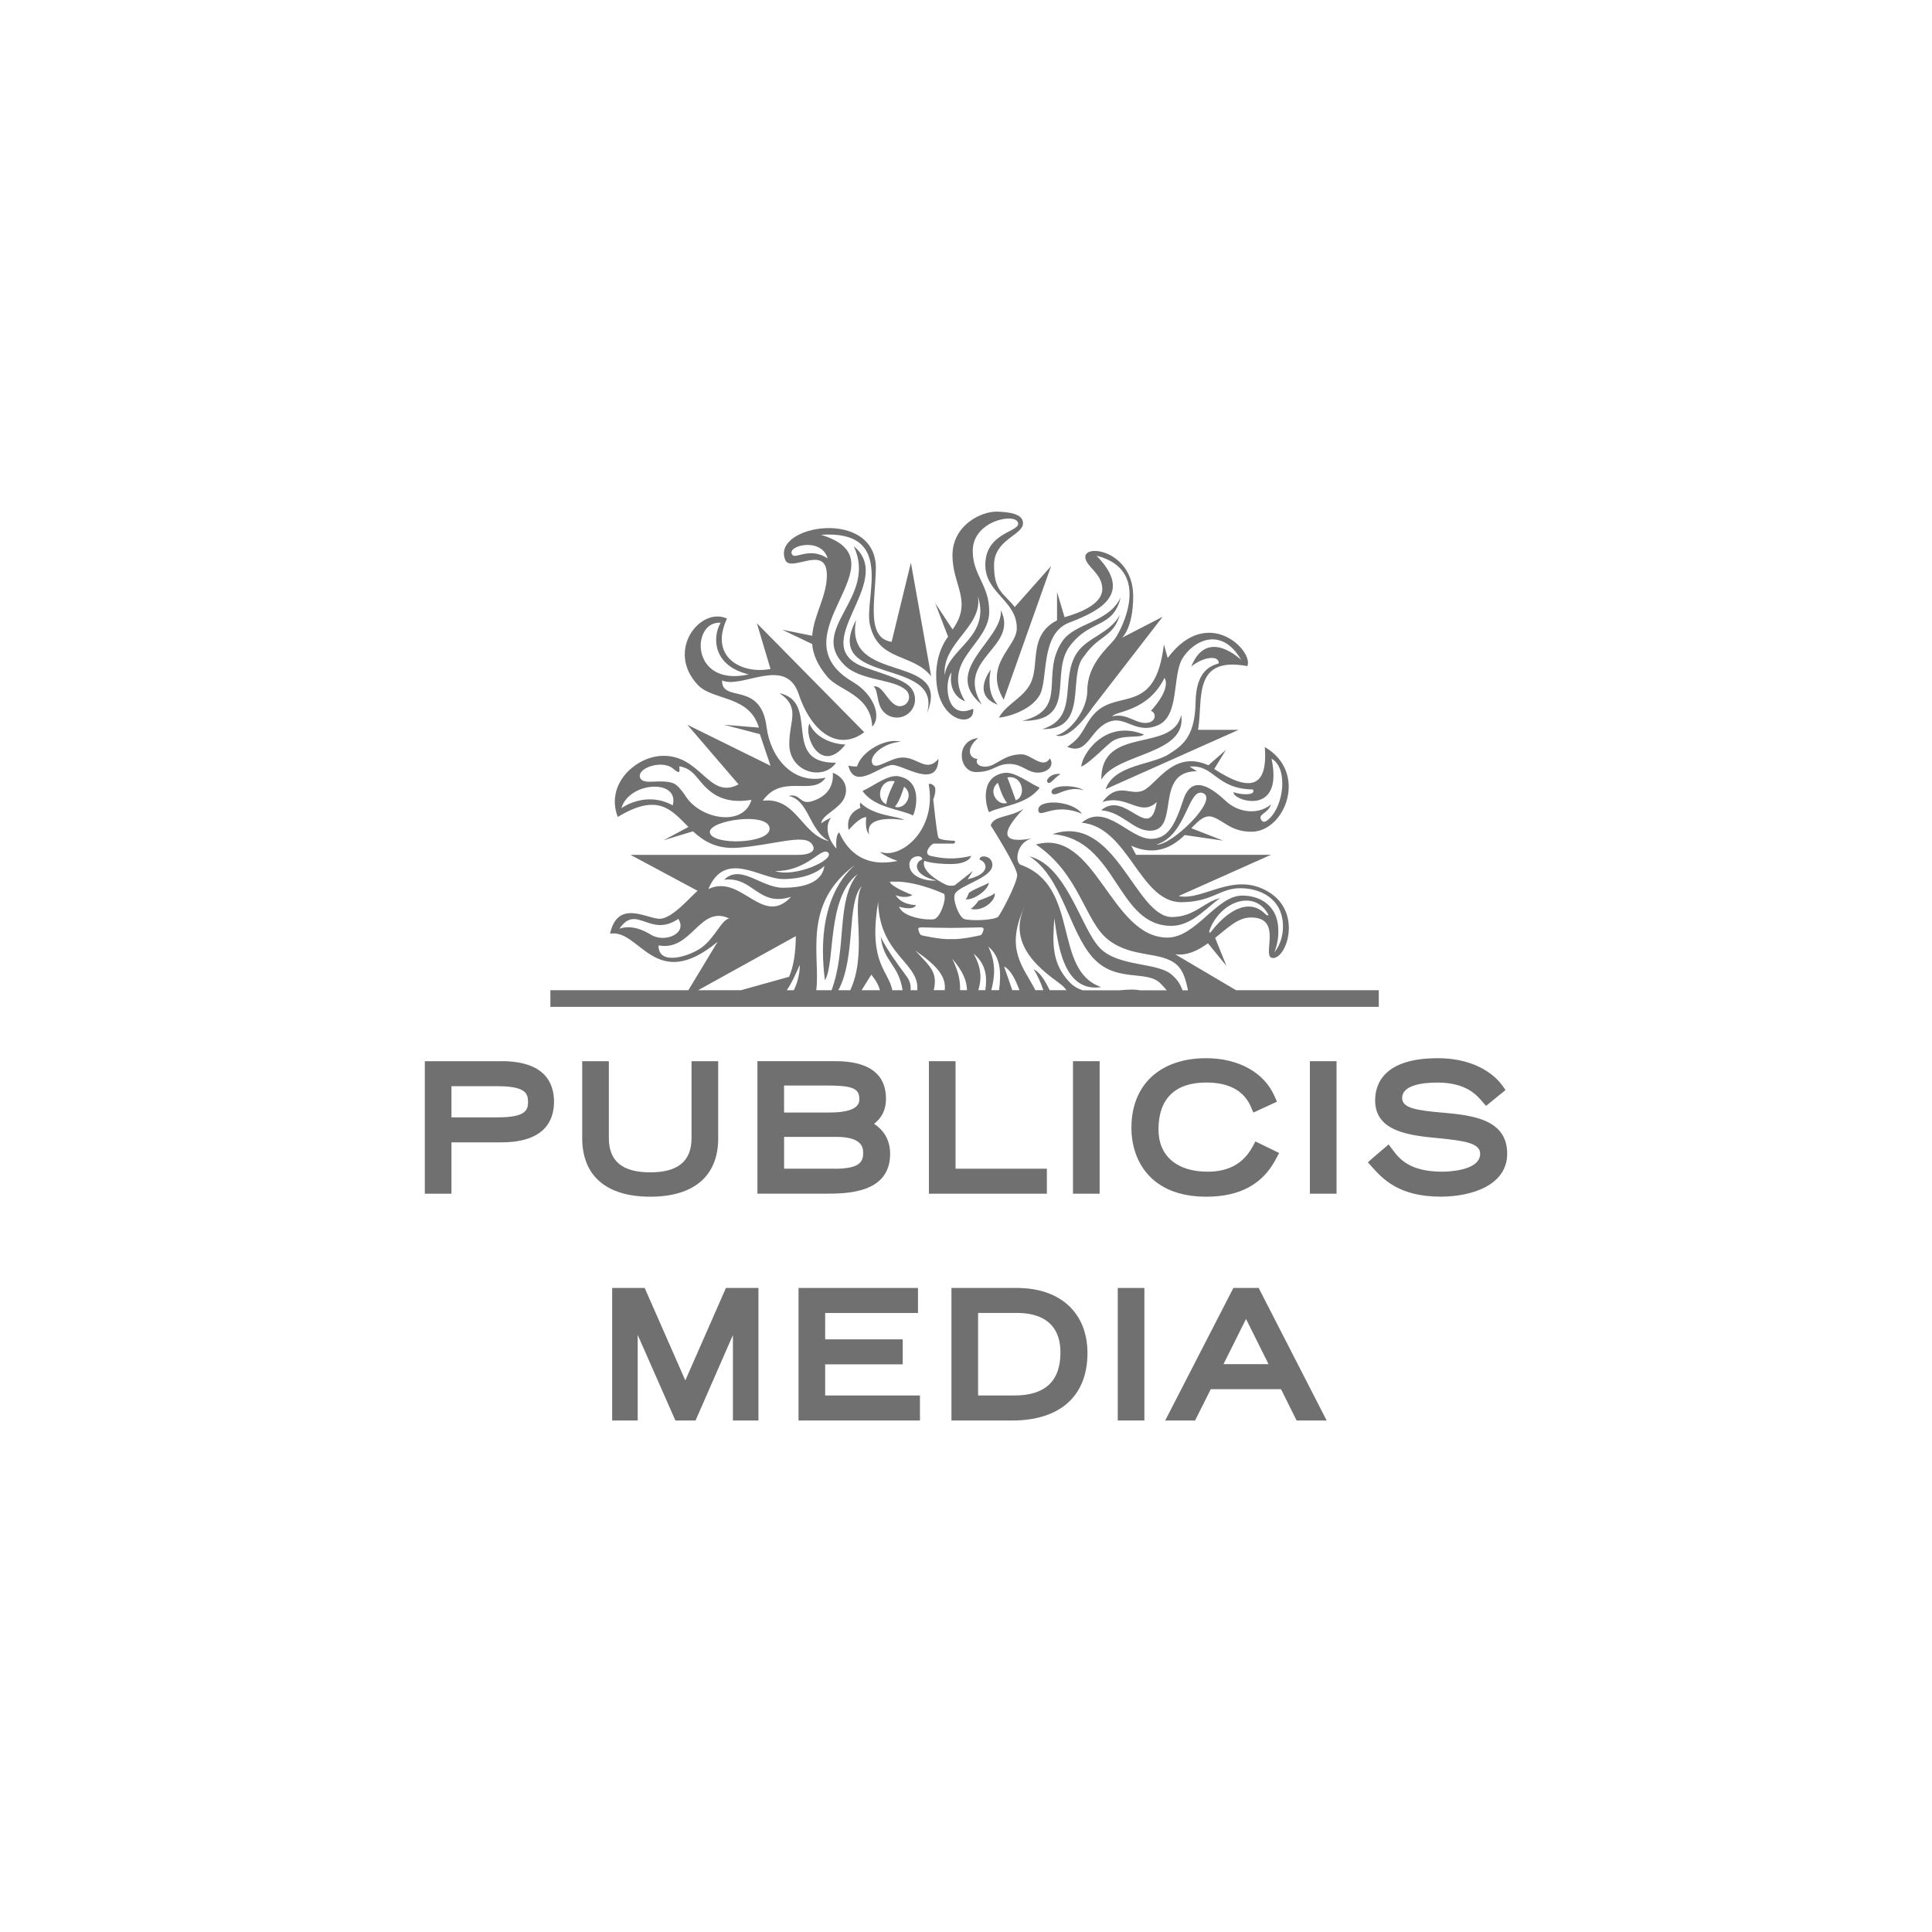 <?xml version="1.0" encoding="UTF-8"?>
<svg xmlns="http://www.w3.org/2000/svg" xmlns:xlink="http://www.w3.org/1999/xlink" id="Capa_2" data-name="Capa 2" viewBox="0 0 414.04 414.04">
  <defs>
    <style>
      .cls-1 {
        fill: #707070;
      }

      .cls-2 {
        clip-path: url(#clippath);
      }

      .cls-3 {
        fill: none;
      }
    </style>
    <clipPath id="clippath">
      <rect class="cls-3" width="414.04" height="414.04"></rect>
    </clipPath>
  </defs>
  <g id="Capa_1-2" data-name="Capa 1">
    <g class="cls-2">
      <g>
        <g>
          <path class="cls-1" d="M107.46,227.42h-16.42v28.4h5.71v-11.01h10.71c9.32,0,11.27-4.74,11.27-8.72s-1.96-8.68-11.27-8.68Zm-10.71,5.36h9.89c6.02,0,6.52,1.59,6.52,3.36s-.5,3.32-6.52,3.32h-9.89v-6.68Z"></path>
          <path class="cls-1" d="M153.91,243.91v-16.49h-5.71v16.49c0,4.93-2.9,7.33-8.86,7.33s-8.86-2.4-8.86-7.33v-16.49h-5.71v16.49c0,8.09,5.18,12.55,14.58,12.55s14.57-4.46,14.57-12.55Z"></path>
          <path class="cls-1" d="M190.76,247.28c0-3.42-1.79-5.34-3.44-6.45,1.32-1,2.55-2.6,2.55-5.38,0-8.04-8.51-8.04-11.31-8.04h-16.24v28.4h14.5c4.52,0,13.94,0,13.94-8.54Zm-14.11-14.65c5.64,0,7.51,.41,7.51,2.86,0,.8,0,2.93-6.45,2.93h-9.68v-5.79h8.61Zm2.2,17.83h-10.81v-6.82h11.17c5.77,0,5.77,2.48,5.77,3.54,0,1.97-1.04,3.29-6.13,3.29Z"></path>
          <polygon class="cls-1" points="224.35 250.46 204.78 250.46 204.78 227.42 199.07 227.42 199.07 255.82 224.35 255.82 224.35 250.46"></polygon>
          <rect class="cls-1" x="229.95" y="227.42" width="5.71" height="28.4"></rect>
          <path class="cls-1" d="M273.51,248.27l.61-1.18-5.08-2.47-.59,1.09c-1.96,3.63-5.12,5.39-9.65,5.39-6.59,0-10.53-3.38-10.53-9.04,0-6.59,3.54-10.07,10.24-10.07,4.87,0,8.08,1.75,9.57,5.22l.52,1.22,5.06-2.33-.51-1.16c-2.24-5.11-7.73-8.16-14.68-8.16-9.87,0-16,5.71-16,14.89,0,7.15,4.21,14.79,16.03,14.79,7.24,0,12.15-2.68,15-8.19Z"></path>
          <rect class="cls-1" x="280.72" y="227.42" width="5.71" height="28.4"></rect>
          <path class="cls-1" d="M308.92,238.43c-5.24-.48-8.43-.93-8.43-3.11,0-2.89,4.73-3.32,7.55-3.32,6.08,0,8.34,2.61,9.43,3.86l1,1.14,4.18-3.4-.71-.99c-.98-1.37-4.86-5.83-13.84-5.83-11.66,0-13.4,5.66-13.4,9.04,0,6.79,7.56,7.52,13.64,8.11,5.36,.52,8.87,1.03,8.87,3.32,0,3.75-7.28,3.85-8.11,3.85-7.13,0-9.27-2.85-10.68-4.74l-.83-1.1-3.46,2.95-.98,.89,.89,.99c2.28,2.53,5.72,6.36,14.71,6.36,6.58,0,14.25-2.41,14.25-9.21,0-7.54-7.81-8.25-14.08-8.82Z"></path>
          <polygon class="cls-1" points="146.87 295.83 138.16 276.02 131.19 276.02 131.19 304.42 136.66 304.42 136.66 286.07 144.74 304.42 149.06 304.42 157.07 286.11 157.07 304.42 162.54 304.42 162.54 276.02 155.57 276.02 146.87 295.83"></polygon>
          <polygon class="cls-1" points="176.84 292.39 193.46 292.39 193.46 287.03 176.84 287.03 176.84 281.38 196.73 281.38 196.73 276.02 171.13 276.02 171.13 304.42 197.15 304.42 197.15 299.06 176.84 299.06 176.84 292.39"></polygon>
          <path class="cls-1" d="M217.94,276.02h-14.04v28.4h13.05c10.23,0,16.1-5.26,16.1-14.43,0-8.62-5.79-13.97-15.11-13.97Zm-.5,23.04h-7.83v-17.69h8.33c4.25,0,9.32,1.48,9.32,8.51,0,6.09-3.3,9.18-9.82,9.18Z"></path>
          <rect class="cls-1" x="239.54" y="276.02" width="5.71" height="28.4"></rect>
          <path class="cls-1" d="M264.32,276.02l-14.61,28.4h6.4l3.37-6.71h15.05l3.34,6.71h6.44l-14.57-28.4h-5.42Zm-2.12,16.33l4.83-9.69,4.83,9.69h-9.66Z"></path>
        </g>
        <g>
          <path class="cls-1" d="M264.9,212.21l-13.04-7.7c2.6,.33,4.89-.82,7.01-2.36l3.97,4.85-2.43-6.01c2.64-2.07,4.8-4.3,7.5-4.36,7.36-.18,2.2,8.65,4.89,8.68,3,.03,6.27-9.84-.95-14.17-7.46-4.52-13.98,2-19.27,.89l19.79-8.84h-28.91l-1.03-1.94c5.23,2.36,8.96,.17,11.45-2.29l8.23,1.19-6.8-2.66c1.62-1.7,3-3.02,4.72-2.36,2.44,.93,3.87,3.08,8.11,3.12,7.16,.08,12.37-12.64,2.91-18.16,.72,9.07-3.5,9.52-10.83,4.71l2.51-4.1-3.75,3.3c-7.04-3.13-10.48,3.09-13.44,5.11-2.97,2-5.68-2.02-9.29,2.77,5.37-1.77,8.11,3.37,11.64,0-1.46,9.1-6.69-2.77-11.9,1.77,4.52,.34,6.87,4.38,10.46,4.38,6.62,0,.72-12.75,10.05-12.75l-1.55-.99c5.29-.5,5.56,4.79,13.53,4.89,.82,1.2-2.08,1.29-4.12,.6-.34,1.7,10.82,5.49,8.14-7.19,3.51,1.9,2.75,9.88-.54,12.91-.64,.59-1.23,.88-1.63,.27-.9-1.36,1.4-1.33,2.05-3.39-2.5,2.17-6.75,1.99-9.66-.7-2.9-2.7-7.25-5.99-9.12-.3-1.86,5.69-3.41,8.33-6.84,8.39-4.71,.08-9.71-7.83-14.95-3.46,10.01,.93,12.37,16.83,21.17,17.04,6.84,0,8.38-3,12.83-3s9.14,2.35,9.14,8.22c0,3.55-1.87,5.54-1.87,5.54,0,0,1.37-2.88,.69-6.54-.66-3.5-3.65-5.64-7.56-5.64-5.5,0-9.91,9-16.02,9-12.23,0-15.37-23.58-28.17-19.95,9.42,6.36,10.45,16.54,15.52,20.45,5.14,3.96,11.25,2.34,14.64,5.32,1.38,1.21,1.96,3.25,2.41,5.48h-1.16c-.42-1.14-1.03-2.21-2.05-3.09-2.93-3.08-11.73-1.73-15.78-6.09-4.04-4.38-7-17.5-14.96-19.52,6.95,4.46,8.49,15.95,13.46,21.58,4.96,5.63,11.53,2.65,14.55,5.6,.54,.52,.98,1.03,1.39,1.52h-5.7c-.5-.09-1.04-.15-1.65-.16-.92,0-1.86,.07-2.79,.16h-7.86c-1.03-.32-1.99-.86-2.84-1.75-3.94-4.16-3.58-8.54-3.26-13.71,.76,4.86,1.7,16.03,10.05,14.77-10.5-3.59-4.39-21.58-17.23-26.2-1.39-.51-.91-5.03,2.59-5.7-6.93,1.33-6.89-1.21-2-6.3-3.02,1.92-6.31,1.37-7.04,3.54,0,0,5.68,8.92,5.68,10.66s-3.74,8.77-4.16,9c-1.4,.76-5.96,.79-7.12,.44-1.21-.37-2.62-4.2-2.07-5.39,.87-1.86,7.9-3.39,8.03-6.14,.09-2.16-2.84-2.37-2.74-1.23,1.69,.57,2.42,3.06-2.55,4.21l1.12-1.79s-3.68,2.94-3.87,3.06c-.18,.12-1.05,.19-1.59,.02-.54-.17-5.86-2.73-4.95-5.25,0,0,1.62,.7,5.64,.7s4.41-1.75,4.41-1.75c0,0-2.15,.55-4.35,.55s-4.36-.55-4.36-.55c-1.75-.41,.1-2.61,.72-2.63h4.19c.25,0,.61-.58,.03-.62-.42-.01-3.09-.08-3.3-.73-.35-1.12-1.07-8.12-1.07-8.12,0,0,.91-2.18,.15-2.9-.75-.73-1.12-.35-1.12-.35,1.74,9.73-5.72,15.79-9.98,14.61l-.5-.09c.95,.71,2.19,1.38,3.79,1.91-7.96,1.69-11.2-3.16-12.48-6.1-.69,.36-.71,2.25-.62,3.45-1.66-1.82-2.65-4.6-1.14-6.63-2.03,.98-2.11,1.29-2.11,1.29,.08-1.67,3.01-2.76,4.48-4.71,1.45-1.95,1.16-4.94-1.99-6.2,.21,3-1.28,5.05-4.31,6.06-2.94,.97-2.44-1.69-5.17-1.1,4.46,1.01,4.22,7.18,8.68,9.71-5.95-1.4-6.97-9.48-14.21-8.68,4.16-5.93,10.74-.84,13.47-4.94-7.04,1.61-11.84-4.33-12.66-10.85-1.24-9.98-9.67-5.06-9.53-9.98,4.24,1.91,13.64-5.36,16.41,2.92,2.91,8.66,8.77,12.18,14.05,8.18l-23-23.34,2.91,9.78c-6.01,1.19-13.25-2.4-9.32-10.79-5.68-2.64-13.21,6.81-6.26,14.21,3.21,3.41,11.04,2.16,13.1,9.15l-7.46-.6,7.66,2,2.29,6.78-17.82-8.78,10.97,12.77c-6.41,3.39-8-6.32-16.3-6.12-5.8,.14-12.3,6.12-9.59,13.1,8.67-5.26,11.47-1.51,15.15,2.14l-5.35,2.86,6.32-1.92c2.25,2.08,5,3.84,9.56,3.52,7.5-.56,14.11-2.98,15.81-.94,1.31,1.55-.19,2.47-2.9,2.47h-35.84l14.37,7.7c-1.39,1.08-5.39,5.99-8.15,5.99s-8.97-4.25-10.62,3.19c6.39-1.09,9.63,12.87,23.06,1.73l-6.28,10.39h-29.57v3.57h177.53v-3.57h-30.6Zm-7.02-42.21c3.3,1.42-6.91,11.35-10.04,10.99,6.52-1.94,6.74-12.42,10.04-10.99Zm1.34,29.32c2.31-6.15,9.55-8.79,12.54-3.41,.14,.27-.08,.47-.61-.04-3.74-3.75-8.54-.19-11.54,3.72-.43,.56-.56,.21-.39-.26Zm-104.79-65.86c-1.89,3.29-1.52,9.29,6.04,11.07-12.67,2.82-12.35-11.57-6.04-11.07Zm-10.26,39.13c-5.83-3.21-11.01,.61-11.01,.61,1.74-5.79,12.54-6.28,11.01-.61Zm2.56-2.3c-.88-1.17-1.63-2.17-2.58-2.49-1.22-.4-2.58-.35-3.78-.3-1.49,.07-2.77,.13-3.17-.79-.27-.6,.02-1.24,.79-1.8,.79-.56,1.96-.95,3.13-1.02,1.32-.09,2.46,.23,3.21,.89,.74,.66,1.03,.71,1.16,.65,.19-.09,.14-.53,.12-.82-.03-.21-.06-.38,.06-.37,2.08,.34,3.09,1.62,4.16,2.91,1.79,2.14,4.53,5.4,11.21,4.26-1.69,5.95-11.27,4.18-14.32-1.13Zm5.4,8.1c-.36-2.6,12.7-4.52,12.8-.8,.1,3.25-12.41,3.67-12.8,.8Zm67.4,16.03c-4.33,9.3,6.34,15.12,8.33,16.97,.23,.21,.46,.5,.69,.81h-3.6c-1.05-2.21-2.18-3.9-3.45-4.48,.87,1.31,1.53,2.84,2.09,4.48h-1.71c-2.48-4.91-6.6-8.67-2.36-17.78Zm-1.07,17.78h-1.52l-1.76-5.08c1.37,.7,2.39,2.61,3.29,5.08Zm-4.35,0h-1.67c.72-2.78,1.09-5.76-.65-9.35,2.79,2.29,2.75,5.84,2.32,9.35Zm-2.96,0h-1.49c.65-2.19,.83-4.52-1.02-7.84,2.74,2.32,2.93,5.05,2.52,7.84Zm-11.04,0c.87-3.85-.71-5.02-3.96-8.48,4.87,3.35,6.63,5.66,6.31,8.48h-2.35Zm3.95-6.74c2.43,2.82,3.13,4.87,3.17,6.74h-1.48c.07-1.81-.27-3.92-1.69-6.74Zm-.26-6.6c2.13,0,6.18-.12,6.29-.12,.57,0,.69,.19,.71,.29,.02,.22-.27,1.29-.7,1.4-.03,.02-3.98,.95-6.31,.83-2.32,.12-6.27-.81-6.31-.83-.42-.11-.72-1.19-.69-1.4,.02-.1,.12-.29,.7-.29,0,0,4.17,.12,6.3,.12Zm-6.16-14.67c-1.73,.57-2.02,3.36,3,4.49-1.63,.24-5.63-.51-5.75-3.26-.11-2.16,2.82-2.37,2.75-1.23Zm-4.91,4.76c4.68,.28,9.61,2.62,9.61,2.62,.55,1.19-.85,5.02-2.08,5.39-1.15,.34-6.76-.25-7.58-2.64,3.37,.91,3.6-.36,3.6-.36,0,0-3.08,.02-4.32-2.11,2.41,.86,3.56-.04,3.56-.04,0,0-4.68-1.79-4.82-2.86h2.03Zm-4.66,5.2l.11-.91c.31,11.15,8.42,12.92,8.42,18.47,0,.17-.02,.33-.03,.5h-1.43c.1-1.02-.13-2.02-.88-3.02-5.28-7.05-5.51-8.56-5.51-8.56,.45,5.35,3.86,6.03,4.68,11.58h-2.2c-.81-4.15-5.03-5.78-3.17-18.06Zm.49,18.06h-3.91l2.08-3.35c1.06,1.33,1.62,2.42,1.83,3.35Zm-6.34,0h-2.56c3.84-7.14,1.7-18.74,5.01-22.31-2.3,4.14,1.33,14.13-2.45,22.31Zm1.05-26.88c-1.56,1.39-8.71,7.66-6.48,24.75,2.26-3.69,.32-17.67,6.99-22.74-4.67,5.68-2.19,15.76-5.57,24.87h-3.28c.93-7.35-3.15-18.39,8.34-26.88Zm-13.15,26.88h-1.51c1.05-1.51,1.89-3.36,2.77-5.42,.06,1.27-.25,3.37-1.26,5.42Zm7.39-29.45c1.36,1.51-7.2,5.39-11.4,3.9,7.04,.1,10-5.43,11.4-3.9Zm-9.76,5.63c4.84,0,7.71-1.6,8.93-2.82-.48,3.48-4.19,4.68-8.88,4.68s-9.03-5.19-12.61-1.72c6.29-.74,7.23,5.91,14.34,3.67-6.15,6.61-10.65-5.05-17.72-1.67,3.58-8.54,11.13-2.15,15.95-2.15Zm-35,10.64c3.67-5.43,6.52,2.05,12.62-2.11,2.03,3.2-2.95,5.19-5.85,3.41-2.9-1.8-5.24-1.87-6.77-1.3Zm17.84,3.87c-2.69,2.08-9.56,4.2-9.46-.3,7.14,1.38,8.78-8.76,15.14-5.77-1.61,.3-3.03,4.01-5.68,6.06Zm19.96-2.28c-.02,3.84-.55,6.64-1.44,8.71l-10.31,2.88h-9.19l20.94-11.59Z"></path>
          <path class="cls-1" d="M209.61,158.17c-4.97,.54-4.19,7.29-.45,7.29s4.29-1.74,7.12-1.74,3.84,1.86,6.12,1.86,3.61-1.62,2.59-3.05c-1.47,2.4-4.08-.87-5.99-.87-2.94,0-4.2,1.21-6.11,2.18-2.15,1.1-4.2,.06-3.4-1.2-1.64-.03-2.71-2.07,.12-4.46Z"></path>
          <path class="cls-1" d="M227.64,137.46c-4.81,7.15,1.56,14.48-8.54,17.02,12,.12,5.76-10.1,10.14-15.99,4.37-5.89,9.34-3.71,10.94-10.52-2.52,5.54-9.79,5.39-12.54,9.49Z"></path>
          <path class="cls-1" d="M213.85,151.03c-2.75-2.7-1.51-7.54-1.51-7.54,0,0-4.33,5.43,1.51,7.54Z"></path>
          <path class="cls-1" d="M230.84,139.84c-3.86,5.72,.59,14.01-7.49,16.41,10.18,.25,5.29-11.53,8.97-15.61,3.21-4.69,6.15-3.88,7.68-8.87-2.15,3.99-6.96,4.81-9.15,8.08Z"></path>
          <path class="cls-1" d="M245.15,157.42c-8.42-3.44-13.41,4.49-13.41,6.88,2.04-.98,5.39-4.63,6.64-5.45,2.29-1.5,5.84-.59,6.77-1.43Z"></path>
          <path class="cls-1" d="M225.37,169.87c.61,1.35,3.11-1.66,6.89-.51-1.82-1.24-7.22-1.23-6.89,.51Z"></path>
          <path class="cls-1" d="M253.14,153.21c-1.78,8.25-17.25,2.15-17.12,13.89,3.28-5.81,18.46-5.3,17.12-13.89Z"></path>
          <path class="cls-1" d="M222.53,173.75c.29,1.76,3.39-1.9,9.34,.65-2.04-2.96-9.78-3.24-9.34-.65Z"></path>
          <path class="cls-1" d="M210.4,151c-5.99-9.84,8.06-12.11,4.09-20.23,.51,6.36-12.99,12.91-4.09,20.23Z"></path>
          <path class="cls-1" d="M211.92,189.16c-.81,.57-2.74,1.13-4.25,2.15-.15,.26-.41,1.2-.75,1.41,1.55,.31,4.88-1.92,5-3.56Z"></path>
          <path class="cls-1" d="M192.66,166.38c-2.33-.47-5.11,1.88-7.82,3.13,2.54,3.66,8.44,3.96,10.81,5.26,.53-.81,2.32-7.34-2.99-8.39Zm-2.72,5.95c-2.42-.91-1.41-5.57,1.81-4.89-.19,.37-1.67,3.21-1.81,4.89Zm1.84,.56c1.05-1.14,1.81-3.87,1.98-4.3,2.33,1.79,0,5.07-1.98,4.3Z"></path>
          <path class="cls-1" d="M201.12,162.63c-2.56,3.02-4.38-.29-7.64-.29-2.79-.03-6.05,3.1-6.61,1.08-.44-1.57,2.43-4.19,6.18-4.47-3.2-.89-8.42,2.05-9.37,5.29-1.03,.1-1.88-.18-1.88-.18,1.31,5.51,6.86-.12,9.47-.12,2.36,0,9.71,5.32,9.85-1.3Z"></path>
          <path class="cls-1" d="M200.39,129.18l2.79,7.28s-2.55,2.97-2.55,8.26c0,10.38,8.51,11.34,7.92,7.16-5.98,2.73-6.27-5.92-4.63-7.75,0,0-1.09,4.54,2.91,6.18-5.33-8.83,5.17-12.19,5.17-19.23,0-5.87-3.61-7.78-3.53-13.17,.09-6.49,9.64-8.18,9.73-5.68,.08,1.78-6.93,1.98-7.04,8.68-.11,6.27,6.89,7.77,6.74,13.87-.11,3.98-7.26,7.67-2.8,15.17l10.16-28.65-7.79,8.79c-2.48-3.1-4.44-3.4-4.44-8.97s6.21-6.39,6.21-8.99c0-2.09-3.12-2.38-5.39-2.48-3.51-.16-9.73,2.89-9.73,9.37s4.39,9.78,.03,15.88l-3.76-5.69Zm9.18-1.4c2.78,8.79-6.36,11.12-7.12,16.92-.56-7.01,8.2-10.34,7.12-16.92Z"></path>
          <path class="cls-1" d="M193.8,175.76c-1.44-.96-6.56-.82-9.43-3.76,0,0-.22,.61,.05,1.11-3.54,1.42-2.54,4.77-2.54,4.77,0,0,2.31-2.81,3.77-2.76,0,0-.32,2.25,.33,3.28l.31,.47c-1.23-4.65,7.5-3.12,7.5-3.12Z"></path>
          <path class="cls-1" d="M167.65,134.96l6.4,3.06c.19,2.19,1.12,4.53,3.34,7.12,2.48,2.9,9.25,3.76,9.53,10.59,2.06-2.07,.45-6.86-4.14-9.58-17.16-10.08,11.72-25.87-6.83-31.54,16.03-1.08,9.19,13.42,10.47,19.23,1.77,8.02,9.18,6.08,13.14,11.1l-4.35-24.36-4.13,16.97c-5.46-.8-3.53-8.55-3.38-15.56,.27-13.31-22.5-9.5-19.42-2,1.16,2.85,8.87-3.53,8.92,3.21,.04,4.58-2.82,8.56-3.14,13.05l-6.39-1.29Zm2.17-16.03c-1.56-1.89,6.15-4.01,7.55,.73-3.8-2.49-6.82,.15-7.55-.73Z"></path>
          <path class="cls-1" d="M183.48,132.85c-7.56,14.31,18.59,7.8,15.19,19.96,5.5-13.15-18.05-5.83-15.19-19.96Z"></path>
          <path class="cls-1" d="M251.26,198.41c4.35-.09,7.79-4.38,10.25-5.95-3.53,.81-5.39,3.96-10.25,4.07-7.97,.16-12.12-22.37-25.7-17.77,13.99,1.1,13.67,19.93,25.7,19.65Z"></path>
          <path class="cls-1" d="M192.85,151.35c-.38,0-.74-.12-1.06-.33-1.8-1.13-2.75-4.24-4.58-3.91,1.06,.82,.59,3.74,2.09,5.36,.71,.81,1.75,1.31,2.91,1.31,2.16,0,3.89-1.74,3.89-3.89,0-1.25-.58-2.37-1.5-3.07-1.37-1.07-3.33-1.78-9.02-3.71-13.55-4.6,6.74-18.35-2.6-26.04,5.13,11.06-9.84,17.64-2.06,25.4,3.37,3.51,10.76,2.98,13.29,5.48,.37,.35,.61,.87,.61,1.43,0,1.08-.87,1.96-1.96,1.96Z"></path>
          <path class="cls-1" d="M181.18,159.56c-2.44-.07-6.36-1.23-7.72-4.51-1.27,2.99,2.62,11.02,7.72,4.51Z"></path>
          <path class="cls-1" d="M213.14,191.37c-.15,.39-1.25,.81-3.46,1.66-.31,.5-.98,1.32-1.66,1.74,2.65,.73,5.58-1.96,5.13-3.4Z"></path>
          <path class="cls-1" d="M224.43,167.54c.56,.92,1.37-.82,2.87-1.65-1.96-.27-3.16,1.15-2.87,1.65Z"></path>
          <path class="cls-1" d="M222.79,168.8c-2.7-1.25-5.47-3.6-7.8-3.13-5.34,1.06-3.54,7.58-3.02,8.39,2.39-1.31,8.28-1.6,10.82-5.26Zm-5.1,2.71s-1.61-4.52-1.81-4.89c3.22-.67,4.21,3.98,1.81,4.89Zm-3.84-3.75c.19,.42,.93,3.17,1.99,4.3-1.99,.76-4.3-2.51-1.99-4.3Z"></path>
          <path class="cls-1" d="M234.5,152.99c-2.39,2.62-2.22,4.77-5.79,7.05,4.66,2.01,4.78-4.16,9.43-5.5,3.18-.93,5.59,2.91,10.13,.83,4.55-2.09,2.92-10.51,5.12-14.23,2.21-3.7,8.3-7.17,12.62,.31,0,0-7.29-7.17-10.71,1.39,2.38-1.98,5.9-2.59,5.9-.69-1.87,.6-4.88,1.69-4.98,8.38-.11,7.78-3.25,9.46-5.7,11.07-3.53,2.34-11.74,2.22-13.57,7.52l28.49-12.71h-8.69c1.13-6.38-1.35-15.87,10.56-13.66,1.46-3.16-8.45-13.32-17.06-1.74l-.82-2.92c-1.8,15.43-9.95,9.45-14.92,14.9Zm15.06-7.72c1.47,2.52-2.91,7.06-2.91,7.06,1.15,.42,1.1,2.07-.33,2.48-2.58,.76-4.63-2.14-7.95-1.29,.69-1.19,7.59-.93,11.19-8.25Z"></path>
          <path class="cls-1" d="M179.16,163.45c-12.01,.2-3.18-12.97-12.13-14.91,4.62,3.12,2.09,5.91,2.12,10.95,.04,6.08,7.32,7.92,10.02,3.96Z"></path>
          <path class="cls-1" d="M221.18,145.7c-1.39,3.76-5.23,4.82-7.12,8.08,1.05,.03,6.63-1.23,8.7-4.73,1.98-3.38,.04-13.24,6.44-15.65,6.69-2.53,13.69-6.24,5.79-14.31,12.13,3.07,5.31,16.02,3.87,17.91-1.37,1.76-5.84,5.3-5.84,10.99,0,4.21-3.78,9.02-6.73,9.6,3.11,1.26,7.76-5.86,7.76-5.86l15.12-19.56-8.7,4.49s2.38-2.06,2.38-8.88c0-9.65-10.36-11.37-10.26-8.37,.08,1.99,3.52,3.4,3.64,6.68,.1,3.28-4.5,5.14-8.09,6.18l-1.61-5.39v6.06c-5.88,3.03-3.91,8.81-5.37,12.76Z"></path>
        </g>
      </g>
    </g>
  </g>
</svg>
